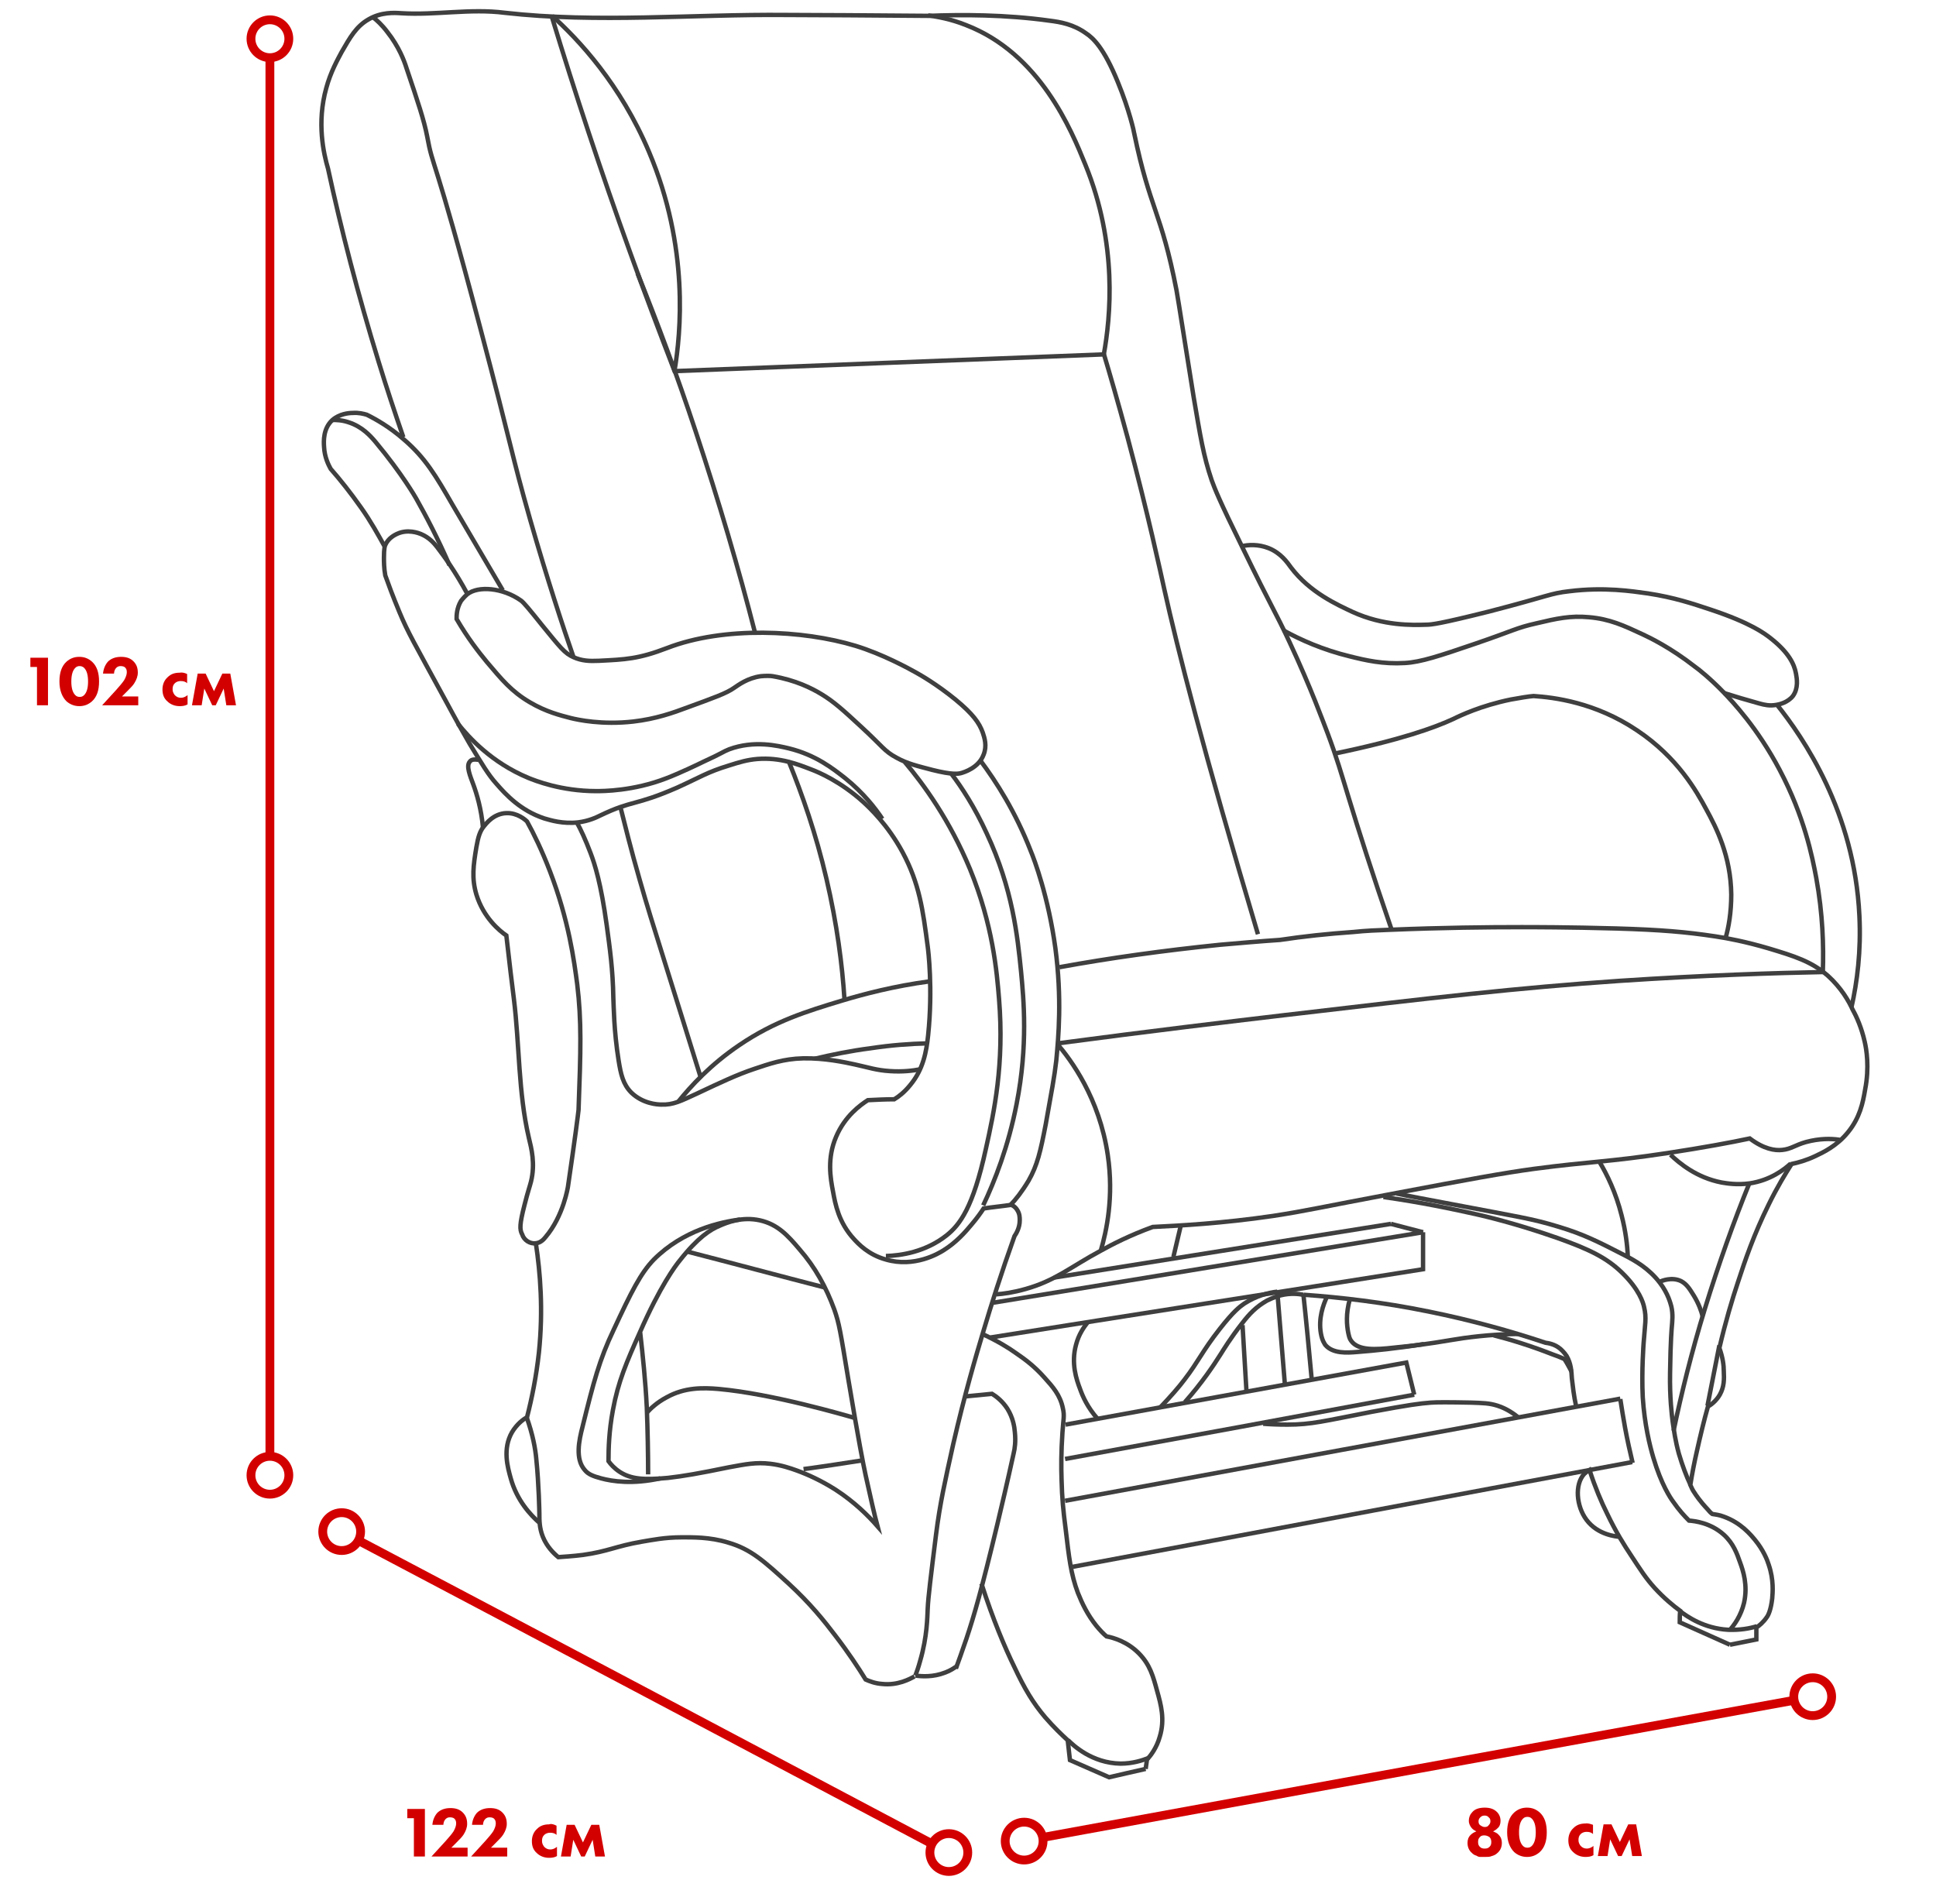 <?xml version="1.0" encoding="UTF-8"?> <!-- Generator: Adobe Illustrator 24.1.2, SVG Export Plug-In . SVG Version: 6.00 Build 0) --> <svg xmlns="http://www.w3.org/2000/svg" xmlns:xlink="http://www.w3.org/1999/xlink" id="Слой_1" x="0px" y="0px" viewBox="0 0 439.7 432.5" style="enable-background:new 0 0 439.7 432.5;" xml:space="preserve"> <style type="text/css"> .st0{fill:none;stroke:#D30000;stroke-width:2;stroke-miterlimit:10;} .st1{fill:none;stroke:#3F3F3F;stroke-miterlimit:10;} .st2{opacity:0;} .st3{fill:#D30000;} </style> <g id="Слой_2_00000021107756767453091410000017090672652043172775_"> <path class="st0" d="M236.1,417.5c57.3-10.5,114.7-21,172-31.4"></path> <path class="st0" d="M212.2,419.1c-43.8-23.2-87.6-46.4-131.4-69.5"></path> <path class="st0" d="M61.3,13.1c0,105.9,0,211.8,0,317.7"></path> <circle class="st0" cx="61.3" cy="335.1" r="4.3"></circle> <circle class="st0" cx="77.6" cy="347.9" r="4.3"></circle> <circle class="st0" cx="215.5" cy="420.8" r="4.3"></circle> <circle class="st0" cx="232.6" cy="418.2" r="4.3"></circle> <circle class="st0" cx="411.7" cy="385.4" r="4.3"></circle> <circle class="st0" cx="61.3" cy="8.8" r="4.3"></circle> </g> <g id="Слой_73"> <g> <path class="st1" d="M392.9,373.6c2-0.4,4-0.8,6-1.2c0-0.9,0-1.8,0-2.7c0.6-0.4,1.6-1.2,2.4-2.4c0.3-0.4,0.9-1.6,1.2-4.2 c0.1-1.3,0.4-4.2-0.8-7.7c-0.3-1-1.2-3.3-3.1-5.6c-1-1.2-3.2-3.9-7.1-5.3c-1-0.4-2-0.5-2.6-0.6c-0.3-0.2-0.7-0.6-1.1-1.1 c-1.7-1.8-2.7-3.3-3-3.8c-0.3-0.4-0.6-1-0.9-1.7c0.4-2.5,0.9-5.1,1.5-7.7c0.8-3.6,1.6-6.9,2.5-10.1c0.7-0.4,1.9-1.3,2.7-2.7 c1-1.8,1-3.5,0.9-5.4c0-1.2-0.2-3-1-5.2c1.4-6,2.9-11,4.2-14.9c1.7-5.2,3.6-10.8,7-17.7c1.9-3.9,3.8-7,5.2-9.2 c1.4-0.3,3.3-0.8,5.4-1.8c1.7-0.8,4.9-2.3,7.4-5.4c2.7-3.3,3.4-6.7,3.9-9.7c1-5.1,0.3-9.2-0.1-10.9c-0.7-3.1-1.8-5.6-2.7-7.2 c-0.9-2-2.6-5-5.7-7.8c-3.7-3.2-7.5-4.4-13.5-6.2c-5.1-1.5-9.3-2.3-12-2.7c-6.6-1-12.3-1.5-22.5-1.8c-10.8-0.3-19-0.3-21.6-0.3 c-7.6,0-17.8,0.1-29.9,0.6c-2.7,0.1-5.4,0.2-8.2,0.5c-5.8,0.4-11.4,1-16.7,1.8c-4.5,0.3-9,0.7-13.6,1.1c-12.8,1.3-25,3-36.5,5.1"></path> <path class="st1" d="M392.9,373.6c-3.8-1.7-7.6-3.4-11.4-5.1c0-0.9,0-1.7,0.1-2.6c-1.5-1.1-3.6-2.8-5.8-5.2 c-2-2.2-3.2-4.1-5.3-7.3c-1.6-2.4-3.5-5.4-5.5-9.6c-1.3-2.6-2.7-5.9-4-9.9c-0.5,0.3-0.9,0.6-1.2,0.9c-2.2,2.4-1.8,7.3,0.5,10.4 c2.6,3.5,6.8,3.8,7.6,3.9"></path> <path class="st1" d="M370.7,332.1C328.3,340,286,348,243.6,355.9"></path> <path class="st1" d="M368,317.7c-42,7.7-84.1,15.5-126.1,23.2"></path> <path class="st1" d="M370.8,332.3c-0.6-2.5-1.2-5.2-1.7-7.9c-0.4-2.3-0.8-4.5-1.1-6.6"></path> <path class="st1" d="M383.9,337.2c-0.9-1.9-1.8-4.3-2.6-7c-0.8-2.9-1.1-5.2-1.4-7.2c-0.2-1.5-0.7-5.6-0.6-11.1 c0.1-7.6,0.4-10.5,0.4-10.5c0.1-1.3,0.3-2.8-0.1-4.6c-0.2-0.7-0.7-2.9-2.6-5.4c-2.6-3.4-5.8-5.1-7.9-6.2 c-6.4-3.3-9.6-4.9-15.3-6.6c-5.9-1.8-9-2.2-24.2-5.1c-5.3-1-9.6-1.8-12.4-2.4"></path> <path class="st1" d="M358,319.6c-0.6-2.7-0.8-4.9-1-6.5c-0.1-1.7-0.2-3.4-1.2-5.1c-0.6-0.9-1.2-1.4-1.4-1.6 c-1.3-1.1-2.7-1.3-3.4-1.4c-7.8-2.6-16.7-5.1-26.6-7.1c-10.3-2.1-19.9-3.2-28.3-3.8"></path> <path class="st1" d="M344.9,322c-1-0.8-2.6-2-4.8-2.7c-1.9-0.6-3.3-0.6-6-0.7c-5.2-0.1-7.8-0.1-9.1,0c-2.6,0.2-4.9,0.5-13.5,2.1 c-10.8,2.1-13.7,2.9-19.1,2.9c-2.4,0-4.3-0.1-5.5-0.2"></path> <path class="st1" d="M344.7,303c-6.5,0.1-11.7,0.8-15.2,1.4c-5.3,0.9-7.8,1.2-12.8,1.7c-4.4,0.5-8.2,0.7-9.8-1.5 c-0.4-0.5-0.5-1-0.7-1.9c-0.3-1.6-0.6-4.2,0.4-7.7"></path> <path class="st1" d="M321.2,316.8c-0.6-2.4-1.2-4.9-1.8-7.3c-25.8,4.7-51.6,9.4-77.4,14.1"></path> <path class="st1" d="M321.2,316.8c-26.4,4.9-52.9,9.8-79.3,14.6"></path> <path class="st1" d="M260.2,401.8c0.1-0.7,0.2-1.4,0.3-2.1c0.9-1,2.2-2.7,2.9-5.2c1.2-3.9,0.3-7.2-0.6-10.4 c-0.9-3.3-1.6-6-4.2-8.6s-5.7-3.5-7.3-3.8c-0.6-0.5-1.4-1.3-2.3-2.4c-2-2.5-3.2-5-4.2-7.5c-1.6-4.3-2-7.9-2.8-14.7 c-0.5-3.8-0.8-6.8-0.9-11c-0.1-2.9-0.1-6.2,0.2-10.7c0.2-3,0.5-3.8,0.1-5.5c-0.6-3-2.3-4.9-4.2-7c-2.3-2.6-4.5-4.2-6.4-5.5 c-1.8-1.3-4.3-2.8-7.5-4.3"></path> <path class="st1" d="M260.2,401.8c-2.8,0.6-5.6,1.3-8.3,1.9c-3-1.3-5.9-2.6-8.9-3.9c-0.2-1.5-0.3-3-0.5-4.5 c-1.3-1.2-3.1-2.9-5.1-5.2c-2.8-3.3-4.7-6.5-7-11.4c-2.2-4.5-4.9-10.9-7.5-19"></path> <path class="st1" d="M217.1,379c0.6-1.6,1.4-3.9,2.4-6.8c1.7-5.1,3.4-10.9,7-25.9c1-4.2,2.3-9.7,3.7-16.1c0.3-1.2,0.5-2.8,0.3-4.8 c-0.1-1.3-0.4-3.3-1.7-5.4c-1.1-1.7-2.5-2.8-3.5-3.4c-2,0.2-4.1,0.4-6.1,0.6"></path> <path class="st1" d="M217.4,378.4c-0.7,0.5-1.6,1.1-2.7,1.5c-2.8,1.1-5.4,0.9-6.8,0.7"></path> <path class="st1" d="M260.9,399.3c-1.5,0.6-3.7,1.3-6.4,1.3c-6.5-0.1-10.8-4.2-11.9-5.3"></path> <path class="st1" d="M399,369.4c-1.6,0.5-3.8,0.9-6.5,0.8c-5.5-0.3-9.3-3-10.9-4.2"></path> <path class="st1" d="M297.9,313.2c-0.6-6.5-1.2-12.9-1.9-19.4"></path> <path class="st1" d="M291.8,314.2c-0.6-6.9-1.1-13.8-1.7-20.8"></path> <path class="st1" d="M283.1,316.1c-0.3-5-0.6-10.1-0.9-15.1"></path> <path class="st1" d="M296,294.1c-1.1-0.2-2.9-0.4-5,0.1c-0.4,0.1-1.6,0.4-3.2,1.2c-2.5,1.4-4.1,3.1-5.7,5.2 c-2.6,3.3-4.3,6.1-4.8,6.9c-1.7,2.7-4.3,6.6-8.2,11"></path> <path class="st1" d="M290.1,293.4c-1.9,0.2-4.7,0.9-7.5,2.7c-1,0.7-2.4,1.7-5.6,5.8c-4,5.1-4.7,7.2-8,11.5 c-1.2,1.6-3.1,3.8-5.5,6.3"></path> <path class="st1" d="M392.9,370.2c1-1.1,2.5-3.2,3.2-6.1c0.9-4-0.2-7.3-0.9-9.2c-0.7-2-1.5-4.3-3.7-6.3c-3-2.7-6.6-3.1-7.9-3.2 c-1-1-2.3-2.4-3.6-4.3c-0.6-0.8-2.7-3.9-4.5-10c-0.8-2.7-2-7.5-2.4-13.7c-0.3-5.9,0.2-12.4,0.2-12.4c0.3-4.2,0.7-5.6,0.1-8.1 c-0.2-1-1.1-4-5-7.8c-3.5-3.4-7.4-5.3-14.7-7.9c-9.4-3.3-16.7-5-18.5-5.4c-5.4-1.2-12.5-2.7-21-3.9"></path> <path class="st1" d="M380.1,325c1.8-8.6,4.1-17.9,7.1-27.7c3.2-10.4,6.6-19.9,10.1-28.5"></path> <path class="st1" d="M356.9,311.5c-0.5-0.9-1-1.9-1.6-2.8c-0.9-0.4-1.9-0.8-2.8-1.1c-4.6-1.8-9-3.2-13.3-4.3"></path> <path class="st1" d="M386.7,299c-0.3-1.2-0.9-2.9-2-4.7c-1-1.6-1.6-2.6-2.9-3.3c-2.1-1-4.3-0.1-5,0.2"></path> <path class="st1" d="M387.8,319.3c0.9-4.6,1.8-9.2,2.7-13.7"></path> <path class="st1" d="M301.4,294.5c-0.9,1.9-2,5-1.4,8.4c0.3,1.7,0.9,2.4,1,2.6c1.7,2,4.9,1.8,7.2,1.6c3.9-0.3,9-0.8,15.2-1.8"></path> <path class="st1" d="M369.7,285.4c-0.1-2.6-0.5-5.8-1.4-9.3c-1.3-5.2-3.3-9.3-5.1-12.3"></path> <path class="st1" d="M406.7,264.3c-1.4,1.3-4.6,3.8-9.3,4.5c-2.9,0.4-5.2,0-6.4-0.2c-5.7-1.1-9.6-4.4-11.6-6.3"></path> <path class="st1" d="M417.8,258.9c-2-0.3-4.6-0.3-7.6,0.5c-2.5,0.7-3.4,1.6-5.4,1.8c-1.7,0.2-4.2-0.2-7.4-2.6 c-4.2,0.9-10.7,2.1-18.6,3.3c-13.8,2.1-17.6,1.9-30.4,3.6c-6.7,0.9-14.9,2.4-31.3,5.5c-18.1,3.4-20.2,4-28,5.2 c-11.6,1.7-21.2,2.2-27.3,2.5c-5.2,1.9-9.1,3.9-11.8,5.4c-6.9,3.7-10.3,6.8-17.1,8.7c-2.8,0.8-5.1,1.1-6.6,1.2"></path> <path class="st1" d="M266.5,285.5c0.6-2.4,1.1-4.8,1.7-7.2"></path> <path class="st1" d="M315.9,278c-25.5,4.1-51,8.1-76.5,12.2"></path> <path class="st1" d="M323.2,279.9c-2.4-0.6-4.9-1.3-7.3-1.9"></path> <path class="st1" d="M323.2,279.9c0,2.8,0,5.6,0,8.4c-32.7,5.2-65.5,10.3-98.2,15.5"></path> <path class="st1" d="M323.2,279.9c-32.5,5.3-65,10.7-97.6,16"></path> <path class="st1" d="M207.9,380.6c0.3-0.8,0.7-1.9,1.1-3.4c1.6-5.5,1.6-9.9,1.7-11.8c0.1-2.5,0.7-7.3,1.9-16.9 c0.9-7.1,2-11.9,3.9-20.5c2.6-11.3,5.1-19.8,6.9-25.8c1.7-5.7,4-13,7-21.4c0.4-0.6,1.2-1.9,1.2-3.6c0-0.7,0-1.5-0.6-2.4 c-0.5-0.8-1.2-1.1-1.6-1.2"></path> <path class="st1" d="M229.5,273.7c-2,0.3-4.1,0.5-6.1,0.8c-0.6,0.9-1.5,2.2-2.7,3.6c-1.4,1.7-3.5,4.1-6.4,5.9 c-1.1,0.7-6.6,4-13.1,2.1c-4-1.1-6.3-3.6-7.3-4.7c-3.4-3.7-4.2-7.9-4.7-10.7c-0.6-3.1-1.4-7.6,0.7-12.5c2-4.7,5.5-7.2,7.2-8.3 c2-0.1,4-0.2,6-0.2c1-0.6,2.3-1.6,3.6-3.2c3-3.6,3.7-7.6,4.1-11.4c1.1-10.6,0-19.4-0.1-20.1c-1.1-8.4-1.9-14.3-5.7-21.4 c-3.4-6.3-7.5-10.1-8.9-11.4c-5.2-4.7-10.2-6.8-11.8-7.4c-3.1-1.2-7.1-2.8-12.3-2.4c-2.3,0.2-4,0.7-6.5,1.5 c-4.9,1.5-6.4,2.6-11.7,5c-9.6,4.2-10.1,2.8-17.4,6.3c-1,0.5-2.7,1.3-5.1,1.6c-3.5,0.4-6.3-0.5-7.7-0.9c-5.4-1.8-8.7-5.4-10.8-7.8 c-1.9-2.1-3.3-4.5-6.1-9.1c-1.9-3.3-3.1-5.4-5.3-9.5c-7.5-13.8-8.7-15.7-10.7-20.5c-1.5-3.6-2.6-6.6-3.2-8.3 c-0.3-1.7-0.3-3.1-0.3-4.1c0-2,0.2-2.6,0.3-2.8c0.7-1.6,2.2-2.3,2.6-2.5c2.5-1.2,5-0.2,5.5,0c1.9,0.8,3,2.1,3.7,3 c1.6,2.1,4.1,5.5,6.9,10.7"></path> <path class="st1" d="M200.4,186c-1.6-2.4-4.3-5.9-8.4-9.2c-2.8-2.2-6.7-5.3-12.8-6.8c-2.5-0.6-7.9-1.9-13.6,0.2 c-1.5,0.6-1.4,0.8-6,2.9c-1,0.5-5.4,2.6-8.3,3.7c-7.5,2.9-14.4,2.9-15.9,2.9c-8,0-13.9-2.4-15.4-3c-8.4-3.5-13.5-9.2-16-12.3"></path> <path class="st1" d="M218.3,175.6c-0.7,0.2-2.1,0.4-6.5-0.7c-3.4-0.9-5.7-1.4-8.2-2.8c-2.8-1.5-3.1-2.5-8-7 c-4.1-3.8-6.2-5.7-9-7.4c-2.3-1.4-5.9-3.2-11.1-4.1c-0.6-0.1-1.6-0.1-2.7,0c-3,0.4-5.1,2-6,2.6c-1.8,1.3-4.7,2.3-10.7,4.5 c-3.2,1.2-7.1,2.6-12.3,3.2c-7.1,0.8-12.6-0.4-14.2-0.8c-2.3-0.6-5.6-1.4-9.3-3.6c-4.1-2.4-6.4-5.2-9.7-9.1 c-1.9-2.3-4.4-5.5-6.9-9.8c0-0.8,0-2.4,1-4.1c0,0,0.6-0.8,1.4-1.5c2.5-2,8.1-1.5,12.2,1.4c0.6,0.4,2,2.1,4.8,5.6 c4.1,5,5.1,6.4,7.2,7.3c1.8,0.8,3.5,0.9,5.7,0.8c6-0.3,9-0.4,15.5-2.9c12.9-5,30.9-4.1,42.8-0.5c6.2,1.9,12,5.1,13.8,6.1 c0.9,0.5,4.6,2.6,8.9,6.1c4,3.3,5.4,5.3,6.2,7.5c0.4,1.2,1,3,0.2,5C222.3,174.4,219,175.4,218.3,175.6z"></path> <path class="st1" d="M229.5,273.7c1.1-1.1,2.6-3,4.1-5.5c2-3.5,2.7-6.6,3.9-12.8c1.3-7.3,2-10.9,2.4-14.5 c0.5-5.3,1.3-14.1-0.2-25.5c-1.6-11.7-4.8-20.2-5.6-22.1c-3.5-9-7.9-15.8-11.4-20.5"></path> <path class="st1" d="M223.3,273.8c2.6-5.5,5.7-13.3,7.6-23.1c2.6-13.3,1.6-23.7,1-30c-0.8-8-1.9-18.8-7.8-31.4 c-2.7-5.9-5.7-10.5-8-13.5"></path> <path class="st1" d="M201.2,285.3c3.4-0.1,9-0.9,13.8-4.7c3-2.4,6-6.3,8.9-19.6c1.9-8.5,4.2-19.3,3-34.1 c-0.5-6.2-1.4-16.8-6.6-29.5c-4.6-11.1-10.5-19.2-14.8-24.3"></path> <path class="st1" d="M208.9,242.9c-1.5,0.3-3.9,0.6-6.8,0.4c-3.1-0.2-4.7-0.8-7.9-1.5c-2.3-0.5-6.9-1.5-11.8-1.4 c-4.5,0.1-7.8,1.3-11.1,2.4c-3.9,1.3-7.7,3.1-13,5.6c-3.7,1.7-5.4,2.6-8.1,2.5c-0.9,0-4.2-0.2-6.8-2.7c-1.9-1.9-2.4-4.2-2.9-7.3 c-1.1-6.9-1.1-12.4-1.2-14.2c-0.1-6.5-0.8-11.3-1.5-16.5c-1.3-9.5-2.7-13.9-3.7-16.5c-1.1-2.9-2.2-5.3-3.1-6.9"></path> <path class="st1" d="M108.7,172.6c-0.7-0.1-1.6-0.2-2,0.4c-0.9,1,0.1,3.3,0.8,5.2c0.8,2.2,1.8,5.5,2.2,9.8"></path> <path class="st1" d="M121.7,282.4c1.1-0.1,1.8-0.9,2.2-1.4c4.1-4.8,5.1-11.5,5.1-11.5c1.6-10.9,2.3-16.4,2.4-17.4 c0.5-13.5,0.7-20.2-0.3-28.5c-0.7-5.3-1.9-14.5-6.2-25.7c-1.8-4.7-3.7-8.6-5.2-11.3c-0.4-0.4-2.2-2-4.7-1.9 c-2.9,0.1-4.6,2.4-5.1,3c-0.9,1.1-1.3,2.4-1.7,4.7c-0.7,4.2-1.1,7.1,0,10.8c1.6,5.2,5.2,8.2,6.8,9.3c0.7,6.2,1.3,11.2,1.7,14.3 c1.3,10.5,1,21.3,3.4,31.6c0.6,2.5,1.5,5.9,0.5,10c-0.3,1.2-0.7,2.2-1.5,5.4c-1.1,4.3-1.1,5.5-0.5,6.6 C119,281.7,120.4,282.6,121.7,282.4z"></path> <path class="st1" d="M121.7,282.4c1,6.6,1.7,15.1,0.7,24.8c-0.6,5.5-1.6,10.4-2.7,14.7c-1,0.6-2.3,1.6-3.4,3.4 c-2.2,3.8-1,8-0.3,10.5c1.4,5.1,4.6,8.4,6.4,10"></path> <path class="st1" d="M119.6,321.9c1.4,3.9,2,7.2,2.2,9.5c0.6,5.8,0.7,12.3,0.7,12.3c0,1.7,0,3.4,0.8,5.4c0.9,2.2,2.4,3.7,3.5,4.6 c1.3-0.1,3.2-0.2,5.6-0.5c5.7-0.8,7.5-2,13.3-3c2.4-0.4,5.3-1,9.1-1c2.4,0,6.4-0.1,10.6,1.2c5.2,1.5,8.2,4.3,13.7,9.3 c4.9,4.5,8.1,8.5,10.6,11.8c3,3.9,5.3,7.4,6.9,10c0.9,0.4,2.2,0.9,3.7,1c3.6,0.4,6.3-1.1,7.4-1.7"></path> <path class="st1" d="M172.6,277.2c-4.1-0.9-7.5,0.5-9.1,1.2c-2.2,0.9-5,2.7-9.1,7.9c-1,1.2-4.5,5.9-9.1,16.4 c-3,6.7-4.9,11.1-6.1,17.6c-0.9,4.8-1,8.8-1,11.6c0.5,0.7,1.3,1.6,2.5,2.4c2.6,1.7,5.5,1.9,11,1.4c3.5-0.4,7-1,13.8-2.4 c3.8-0.7,6.2-1.2,9.5-0.8c2.5,0.3,4.5,1,5.9,1.5c2.5,0.9,5.6,2.3,8.9,4.4c4.3,2.8,7.4,5.9,9.5,8.3c-0.7-2.6-1.6-6.6-2.7-11.6 c-0.6-2.8-1.5-7.3-3.9-21.6c-1.9-11.5-2.1-12.8-3.2-16c-1.9-5.2-4.4-9.7-7.9-13.7C178.9,280.6,176.6,278.1,172.6,277.2z"></path> <path class="st1" d="M147.2,334.9c0-4.8-0.1-9.9-0.3-15.2c-0.3-6-0.9-11.7-1.5-17"></path> <path class="st1" d="M150,335.8c-6.3,1.4-10.9,0.7-13.5,0c-1.8-0.5-2.9-0.9-3.7-1.9c-2.2-2.5-1.3-6.7-0.5-9.8 c2.5-10.1,3.8-15.2,7.1-22.1c4-8.6,6.1-12.8,9.1-15.9c6.7-6.7,15.1-8.5,19.6-9.1"></path> <path class="st1" d="M194.2,322.1c-2.5-0.7-18.8-5.5-31-6.6c-3.5-0.3-7.7-0.4-11.8,1.9c-2.1,1.1-3.6,2.5-4.5,3.5"></path> <path class="st1" d="M187.5,292.5c-10.5-2.7-20.9-5.5-31.4-8.2"></path> <path class="st1" d="M196,331.7c-4.5,0.7-9,1.4-13.5,2"></path> <path class="st1" d="M249.3,322.3c-2.3-2.6-3.4-5.1-4-6.8c-0.8-2.1-2.1-5.8-0.9-10.1c0.6-2.3,1.8-4,2.6-5"></path> <path class="st1" d="M211.2,222.9c-8.2,1.1-15,2.9-20,4.4c-7.9,2.4-15.2,4.6-23.3,10.1c-6.5,4.4-11,9.3-13.9,12.9"></path> <path class="st1" d="M159.1,244.6c-2.1-6.8-4.9-15.7-8.2-26.3c-2.5-8-3.9-12.4-5.6-18.4c-2-6.9-3.4-12.7-4.4-16.6"></path> <path class="st1" d="M250,284.1c1.3-4.4,3-12.2,1.6-21.7c-1.9-13-8.4-21.7-11.5-25.3"></path> <path class="st1" d="M210.5,237c-3.9,0.1-8.1,0.4-12.7,1.1c-4.7,0.6-9,1.5-12.8,2.4"></path> <path class="st1" d="M316,211c-4.3-12.5-7.5-22.6-9.6-29.5c-1.8-5.9-2.8-9.4-4.9-15c-0.9-2.3-3.7-10.1-8.6-20.6 c-3.4-7.3-3.9-7.5-10.6-21.3c-5.6-11.4-6.4-13.6-7.1-15.5c-1.9-5.6-2.6-10.1-4.1-18.9c-3.9-24.5-3.7-23.2-3.9-24.3 c-3.5-18-6-18.2-9.6-35.6c0-0.2-1.1-5.3-3.7-11.6c-3.2-7.9-5.7-10.1-7.2-11.1c-2.9-2.1-5.9-2.6-8.3-2.9c-10-1.4-20.1-1.4-27.5-1.1 c-13.8-0.1-25-0.2-32.4-0.2c-21.3-0.2-42.7,1.9-63.9-0.5c-7.8-1-15.7,0.6-23.5,0.1c-1.5-0.1-4.5-0.3-7.4,1.4 c-2.8,1.6-4.2,4.1-6.1,7.4c-0.9,1.7-2.5,4.5-3.5,8.2c-2.2,7.9-0.6,14.9,0.4,18.3c3,13.9,6.8,28.6,11.5,43.9 c1.8,5.9,3.7,11.6,5.6,17.1"></path> <path class="st1" d="M114.2,134.1c-5.4-9.2-9.1-15.5-11.4-19.4c-3.8-6.6-6.2-10.7-11.1-14.9c-3.2-2.8-6.2-4.5-8.4-5.6 c-0.7-0.2-1.8-0.5-3.2-0.4c-0.9,0-3,0.2-4.6,1.6c-2.1,1.9-2,4.8-1.9,6.1c0.1,2.3,1,4.1,1.5,5c2.2,2.5,4.5,5.4,6.9,8.8 c2.2,3.1,3.9,6.2,5.4,8.9"></path> <path class="st1" d="M102.1,128.4c-2.7-6.2-5.4-11.3-7.6-15.2c0,0-3.1-5.5-9.2-12.8c-1.1-1.3-3-3.5-6.2-4.5 c-1.5-0.5-2.7-0.5-3.6-0.5"></path> <path class="st1" d="M130.3,149.4c-2.4-6.9-6-17.8-9.9-31.4c-4.3-15.1-4.1-16.2-11.3-43.4C98.4,34,98.4,38.6,97,30.9 c-0.7-3.6-2-7.5-4.7-15.5c-0.5-1.6-1.7-4.8-4.3-8.1c-1.2-1.6-2.4-2.7-3.3-3.4"></path> <path class="st1" d="M285.7,212.2c-12.5-42-18.3-65-21.3-78.5c-0.8-3.6-3.6-16.7-8.3-34.3c-2.2-8.1-4.1-14.7-5.4-19"></path> <path class="st1" d="M191.8,227.1c-0.5-7.9-1.7-17.2-4.1-27.5c-2.4-10.3-5.5-19.1-8.5-26.5"></path> <path class="st1" d="M171.5,143.8c-3.7-14.5-8.2-29.8-13.5-45.8c-4.2-12.7-8.7-24.7-13.2-35.9"></path> <path class="st1" d="M210.8,3.5c2.1,0.3,5.1,0.8,8.6,2.2c16.8,6.5,23.9,23.8,27.1,31.7c7.4,18.1,5.7,34.7,4.2,43.1 c-32.5,1.3-65,2.5-97.5,3.8c-3.4-8.8-6.8-17.8-10.1-27c-6.6-18.3-12.5-36.2-17.8-53.6"></path> <path class="st1" d="M153.2,84.2c1.4-8.4,3.4-28-5.8-49.7c-6.5-15.4-16-25.5-22-30.9"></path> <path class="st1" d="M420.5,228.8c1.3-5.7,2.2-12.8,1.8-20.8c-1.1-23.6-12.8-40.5-18.7-47.9"></path> <path class="st1" d="M391.9,213.1c0.7-2.4,1.3-5.8,1.3-9.9c-0.1-8.8-3.4-15.2-5.7-19.4c-2.1-3.9-6.4-11.7-15.7-17.9 c-9.5-6.4-19-7.5-23.5-7.8c-1.2,0.1-3,0.4-5.2,0.8c-6.8,1.4-11.6,3.7-13,4.4c-4.3,2-12.1,4.8-27.1,7.9"></path> <path class="st1" d="M414,220.7c0.2-5.7,0-13.1-1.5-21.3c-0.9-4.8-2.7-13.9-8.3-24.5c-5-9.5-10.7-15.5-12.7-17.6 c-3-3.1-5.6-5.2-6.6-5.9c-5.5-4.3-10.3-6.6-11.8-7.3c-4.3-2-7.5-3.5-12.2-3.9c-4.2-0.4-7.4,0.3-12,1.4c-4.5,1-5.3,1.7-13.8,4.6 c-8.2,2.8-12.4,4.2-16,4.4c-5,0.3-8.9-0.6-12.5-1.5c-6.2-1.5-11.3-3.8-15.1-5.9"></path> <path class="st1" d="M391.5,157.4c2.5,0.8,5.2,1.6,8.1,2.4c1.1,0.3,2.3,0.6,3.9,0.3c0.6-0.1,2.5-0.5,3.7-2c1.3-1.8,0.9-4,0.7-5.1 c-0.4-2.2-1.7-4.8-5.6-7.9c-1.5-1.2-4.7-3.6-13.7-6.6c-4.2-1.4-8.4-2.8-14.3-3.7c-3.6-0.5-9.9-1.5-17.9-0.5 c-4.4,0.5-4.3,1-18.2,4.6c-11.2,2.8-13.1,3-14.3,3c-3.1,0.1-9.7,0.3-16.7-2.9c-3.4-1.6-9.7-4.4-14-10.1c-0.8-1.1-2.3-3.3-5.1-4.4 c-2.3-0.9-4.6-0.8-6.2-0.4"></path> <path class="st1" d="M240.2,237c21.1-2.8,38.7-4.9,51.4-6.4c34.9-4.1,52.8-6.2,76.2-7.8c19.6-1.3,35.7-1.8,46.2-2"></path> </g> </g> <g class="st2"> <path class="st3" d="M9.8,184v-8.3H8.4v-2h3.8V184H9.8z"></path> <path class="st3" d="M23.3,178.8c0,1.9-0.5,3.3-1.5,4.3c-0.7,0.7-1.7,1.1-2.8,1.1c-1.1,0-2-0.4-2.7-1.1c-1-1-1.5-2.4-1.5-4.3 c0-1.9,0.5-3.4,1.5-4.3c0.7-0.7,1.6-1.1,2.7-1.1s2,0.4,2.8,1.1C22.8,175.5,23.3,176.9,23.3,178.8z M19,175.5c-0.4,0-0.7,0.1-1,0.4 c-0.6,0.6-0.9,1.6-0.9,3s0.3,2.4,0.9,3c0.3,0.3,0.6,0.4,1,0.4s0.7-0.1,1-0.4c0.6-0.6,0.9-1.6,0.9-3s-0.3-2.4-0.9-3 C19.7,175.6,19.4,175.5,19,175.5z"></path> <path class="st3" d="M32.5,178.8c0,1.9-0.5,3.3-1.5,4.3c-0.7,0.7-1.7,1.1-2.8,1.1c-1.1,0-2-0.4-2.7-1.1c-1-1-1.5-2.4-1.5-4.3 c0-1.9,0.5-3.4,1.5-4.3c0.7-0.7,1.6-1.1,2.7-1.1s2,0.4,2.8,1.1C32,175.5,32.5,176.9,32.5,178.8z M28.3,175.5c-0.4,0-0.7,0.1-1,0.4 c-0.6,0.6-0.9,1.6-0.9,3s0.3,2.4,0.9,3c0.3,0.3,0.6,0.4,1,0.4s0.7-0.1,1-0.4c0.6-0.6,0.9-1.6,0.9-3s-0.3-2.4-0.9-3 C29,175.6,28.7,175.5,28.3,175.5z"></path> <path class="st3" d="M42.6,177.2v2c-0.4-0.4-0.9-0.5-1.5-0.5c-0.5,0-0.9,0.2-1.3,0.5c-0.3,0.3-0.5,0.8-0.5,1.3s0.2,0.9,0.5,1.2 c0.3,0.4,0.8,0.6,1.3,0.6s1-0.2,1.4-0.5v2c-0.5,0.3-1.1,0.4-1.8,0.4c-1.1,0-2-0.3-2.7-1s-1.1-1.6-1.1-2.6c0-1.1,0.4-2,1.1-2.7 c0.7-0.6,1.6-1,2.6-1C41.4,176.9,42,177,42.6,177.2z"></path> <path class="st3" d="M43.6,184l1.2-6.9h1.8l1.8,3.8l1.8-3.8H52l1.2,6.9h-2.1l-0.6-3.7l-1.7,3.7H48l-1.7-3.7l-0.6,3.7H43.6z"></path> </g> <g class="st2"> <path class="st3" d="M98.7,422.7l-2.5-0.3l2.7-3.4c-0.3,0.1-0.7,0.2-1,0.2c-1.1,0-2-0.3-2.6-1c-0.6-0.6-0.9-1.4-0.9-2.5 s0.3-2,1-2.7c0.7-0.8,1.8-1.2,3.2-1.2c1.3,0,2.3,0.3,3.1,1c0.7,0.7,1.1,1.5,1.1,2.6c0,0.7-0.2,1.4-0.5,2.1 c-0.2,0.5-0.6,1.2-1.2,1.9L98.7,422.7z M98.5,413.9c-0.5,0-0.9,0.2-1.2,0.5c-0.4,0.3-0.5,0.8-0.5,1.3c0,0.6,0.2,1,0.5,1.3 s0.7,0.4,1.3,0.4c0.5,0,0.9-0.1,1.3-0.4s0.5-0.8,0.5-1.4c0-0.5-0.2-0.9-0.5-1.3C99.5,414.1,99,413.9,98.5,413.9z"></path> <path class="st3" d="M110.4,412.2v2H107l-0.3,1.4c0.3-0.1,0.6-0.1,0.8-0.1c1.1,0,2,0.3,2.6,1c0.6,0.6,0.9,1.5,0.9,2.5 c0,1.1-0.4,2-1.1,2.7s-1.8,1.1-3.1,1.1c-1.3,0-2.5-0.4-3.4-1.1l0.5-2.2c0.3,0.4,0.6,0.6,1,0.8c0.5,0.3,1,0.4,1.6,0.4 s1.1-0.1,1.5-0.4s0.6-0.7,0.6-1.3c0-0.5-0.2-0.9-0.5-1.2c-0.4-0.4-1-0.5-1.7-0.5s-1.4,0.2-2.1,0.5l1.1-5.6L110.4,412.2L110.4,412.2 z"></path> <path class="st3" d="M121.7,415.8v2c-0.4-0.3-0.9-0.5-1.5-0.5c-0.5,0-0.9,0.2-1.3,0.5c-0.3,0.3-0.5,0.8-0.5,1.3s0.2,0.9,0.5,1.2 c0.3,0.4,0.8,0.6,1.3,0.6s1-0.2,1.4-0.5v2c-0.5,0.3-1.1,0.4-1.8,0.4c-1.1,0-2-0.3-2.7-1s-1.1-1.6-1.1-2.6c0-1.1,0.4-2,1.1-2.7 c0.7-0.6,1.6-1,2.6-1C120.6,415.4,121.2,415.5,121.7,415.8z"></path> <path class="st3" d="M122.7,422.5l1.2-6.9h1.8l1.8,3.8l1.8-3.8h1.8l1.2,6.9h-2.1l-0.6-3.7l-1.7,3.7h-0.7l-1.7-3.7l-0.6,3.7H122.7z"></path> </g> <g class="st2"> <path class="st3" d="M318.6,412l2.5,0.3l-2.7,3.4c0.3-0.1,0.7-0.2,1.1-0.2c1.1,0,1.9,0.3,2.5,1c0.6,0.6,0.9,1.4,0.9,2.4 c0,1.1-0.3,2.1-1,2.8c-0.7,0.8-1.8,1.2-3.2,1.2c-1.5,0-2.6-0.4-3.3-1.2c-0.6-0.6-0.9-1.5-0.9-2.5c0-0.7,0.1-1.4,0.4-2 s0.7-1.2,1.2-2L318.6,412z M318.8,420.8c0.5,0,0.9-0.2,1.2-0.5c0.4-0.3,0.5-0.8,0.5-1.4c0-0.5-0.2-0.9-0.5-1.3 c-0.3-0.3-0.7-0.4-1.2-0.4s-0.9,0.1-1.3,0.4s-0.5,0.8-0.5,1.3s0.2,1,0.5,1.3C317.9,420.6,318.3,420.8,318.8,420.8z"></path> <path class="st3" d="M328.1,422.7c-0.4,0-0.7,0-1,0s-0.6-0.1-0.9-0.2s-0.7-0.3-0.9-0.6c-0.7-0.6-1-1.3-1-2.2c0-0.7,0.2-1.3,0.7-1.8 c0.3-0.3,0.8-0.6,1.3-0.8c-0.4-0.2-0.7-0.4-0.9-0.6c-0.4-0.4-0.6-1-0.6-1.6c0-0.8,0.3-1.4,0.8-1.9c0.6-0.6,1.5-0.9,2.7-0.9 c1.1,0,2,0.3,2.6,0.9c0.5,0.5,0.8,1.1,0.8,1.9c0,0.7-0.2,1.2-0.6,1.6c-0.3,0.3-0.6,0.5-0.9,0.6c0.5,0.2,0.9,0.4,1.3,0.8 c0.5,0.5,0.7,1.1,0.7,1.8c0,0.9-0.3,1.6-1,2.2c-0.4,0.4-0.8,0.6-1.3,0.7S328.7,422.7,328.1,422.7z M328.1,418.1 c-0.4,0-0.7,0.1-1,0.4s-0.4,0.6-0.4,1s0.1,0.8,0.4,1s0.6,0.4,1,0.4s0.7-0.1,1-0.4c0.3-0.2,0.4-0.6,0.4-1s-0.1-0.8-0.4-1 C328.9,418.2,328.5,418.1,328.1,418.1z M328.1,413.7c-0.3,0-0.7,0.1-0.9,0.3c-0.3,0.2-0.4,0.5-0.4,0.9s0.1,0.6,0.4,0.9 c0.3,0.2,0.6,0.3,0.9,0.3c0.4,0,0.7-0.1,0.9-0.3c0.3-0.2,0.4-0.5,0.4-0.9s-0.1-0.6-0.4-0.9C328.8,413.8,328.5,413.7,328.1,413.7z"></path> <path class="st3" d="M342.4,415.8v2c-0.4-0.3-0.9-0.5-1.5-0.5c-0.5,0-0.9,0.2-1.3,0.5c-0.3,0.3-0.5,0.8-0.5,1.3s0.2,0.9,0.5,1.2 c0.3,0.4,0.8,0.6,1.3,0.6s1-0.2,1.4-0.5v2c-0.5,0.3-1.1,0.4-1.8,0.4c-1.1,0-2-0.3-2.7-1s-1.1-1.6-1.1-2.6c0-1.1,0.4-2,1.1-2.7 c0.7-0.6,1.6-1,2.6-1C341.2,415.4,341.8,415.5,342.4,415.8z"></path> <path class="st3" d="M343.4,422.5l1.2-6.9h1.8l1.8,3.8l1.8-3.8h1.8l1.2,6.9h-2.1l-0.6-3.7l-1.7,3.7h-0.7l-1.7-3.7l-0.6,3.7H343.4z"></path> </g> <g> <path class="st3" d="M94,421.7V413h-1.5v-2.1h4v10.8H94z"></path> <path class="st3" d="M106.2,419.6v2.1H98l3.2-3.5c0.8-0.9,1.4-1.6,1.8-2.2c0.4-0.7,0.6-1.3,0.6-1.8c0-0.5-0.1-0.8-0.4-1.1 c-0.2-0.2-0.6-0.3-1-0.3c-0.4,0-0.7,0.1-1,0.4c-0.3,0.3-0.5,0.8-0.5,1.3h-2.5c0.1-1.1,0.5-2,1.1-2.7c0.7-0.7,1.7-1.1,3-1.1 c1.2,0,2.1,0.3,2.8,1c0.7,0.7,1,1.5,1,2.6c0,0.8-0.3,1.6-0.8,2.4c-0.3,0.5-0.9,1.1-1.7,1.9l-1.1,1.1H106.2z"></path> <path class="st3" d="M115.2,419.6v2.1H107l3.2-3.5c0.8-0.9,1.4-1.6,1.8-2.2c0.4-0.7,0.6-1.3,0.6-1.8c0-0.5-0.1-0.8-0.4-1.1 c-0.2-0.2-0.6-0.3-1-0.3c-0.4,0-0.7,0.1-1,0.4c-0.3,0.3-0.5,0.8-0.5,1.3h-2.5c0.1-1.1,0.5-2,1.1-2.7c0.7-0.7,1.7-1.1,3-1.1 c1.2,0,2.1,0.3,2.8,1c0.7,0.7,1,1.5,1,2.6c0,0.8-0.3,1.6-0.8,2.4c-0.3,0.5-0.9,1.1-1.7,1.9l-1.1,1.1H115.2z"></path> <path class="st3" d="M126.4,414.7v2.1c-0.4-0.4-0.9-0.5-1.5-0.5c-0.5,0-1,0.2-1.3,0.5c-0.4,0.4-0.5,0.8-0.5,1.4 c0,0.5,0.2,0.9,0.5,1.3c0.4,0.4,0.8,0.6,1.4,0.6c0.5,0,1-0.2,1.5-0.6v2.1c-0.5,0.3-1.1,0.4-1.8,0.4c-1.1,0-2.1-0.4-2.8-1.1 c-0.8-0.7-1.1-1.6-1.1-2.7c0-1.1,0.4-2.1,1.2-2.8c0.7-0.7,1.6-1,2.7-1C125.2,414.2,125.8,414.4,126.4,414.7z"></path> <path class="st3" d="M127.4,421.7l1.3-7.2h1.8l1.9,4l1.9-4h1.8l1.3,7.2h-2.2l-0.6-3.8l-1.8,3.8H132l-1.8-3.8l-0.6,3.8H127.4z"></path> </g> <g> <path class="st3" d="M337.2,421.8c-0.4,0-0.7,0-1,0c-0.3,0-0.6-0.1-0.9-0.3c-0.4-0.1-0.7-0.3-1-0.6c-0.7-0.6-1-1.4-1-2.3 c0-0.7,0.2-1.3,0.7-1.8c0.4-0.4,0.8-0.6,1.3-0.8c-0.4-0.2-0.7-0.4-1-0.7c-0.4-0.5-0.7-1-0.7-1.7c0-0.8,0.3-1.5,0.8-2 c0.6-0.7,1.6-1,2.8-1c1.2,0,2.1,0.3,2.8,1c0.5,0.5,0.8,1.2,0.8,2c0,0.7-0.2,1.3-0.7,1.7c-0.3,0.3-0.6,0.5-1,0.7 c0.5,0.2,1,0.4,1.3,0.8c0.5,0.5,0.7,1.1,0.7,1.8c0,0.9-0.3,1.7-1,2.3c-0.4,0.4-0.9,0.6-1.3,0.7 C338.4,421.8,337.8,421.8,337.2,421.8z M337.1,416.9c-0.4,0-0.8,0.1-1,0.4c-0.3,0.3-0.4,0.6-0.4,1.1c0,0.5,0.1,0.8,0.4,1.1 c0.3,0.3,0.6,0.4,1.1,0.4s0.8-0.1,1.1-0.4c0.3-0.3,0.4-0.6,0.4-1.1c0-0.4-0.1-0.8-0.4-1.1C338,417.1,337.6,416.9,337.1,416.9z M337.2,412.4c-0.4,0-0.7,0.1-1,0.4c-0.3,0.3-0.4,0.6-0.4,0.9c0,0.4,0.1,0.7,0.4,0.9c0.3,0.2,0.6,0.4,1,0.4c0.4,0,0.7-0.1,0.9-0.4 c0.3-0.3,0.4-0.6,0.4-0.9c0-0.4-0.1-0.7-0.4-0.9C337.9,412.5,337.5,412.4,337.2,412.4z"></path> <path class="st3" d="M351.3,416.2c0,2-0.5,3.5-1.6,4.5c-0.8,0.7-1.7,1.1-2.9,1.1c-1.1,0-2.1-0.4-2.9-1.1c-1-1-1.6-2.5-1.6-4.5 c0-2,0.5-3.5,1.6-4.5c0.8-0.7,1.7-1.1,2.9-1.1c1.2,0,2.1,0.4,2.9,1.1C350.8,412.7,351.3,414.2,351.3,416.2z M346.9,412.7 c-0.4,0-0.7,0.1-1,0.4c-0.6,0.6-0.9,1.6-0.9,3.1c0,1.5,0.3,2.5,0.9,3.1c0.3,0.3,0.6,0.4,1,0.4c0.4,0,0.7-0.1,1-0.4 c0.6-0.6,0.9-1.6,0.9-3.1c0-1.5-0.3-2.5-0.9-3.1C347.6,412.8,347.3,412.7,346.9,412.7z"></path> <path class="st3" d="M361.8,414.5v2.1c-0.4-0.4-0.9-0.5-1.5-0.5c-0.5,0-1,0.2-1.3,0.5c-0.4,0.4-0.5,0.8-0.5,1.4 c0,0.5,0.2,0.9,0.5,1.3c0.4,0.4,0.8,0.6,1.4,0.6c0.5,0,1-0.2,1.5-0.6v2.1c-0.5,0.3-1.1,0.4-1.8,0.4c-1.1,0-2.1-0.4-2.8-1.1 c-0.8-0.7-1.1-1.6-1.1-2.7c0-1.1,0.4-2.1,1.2-2.8c0.7-0.7,1.6-1,2.7-1C360.6,414.1,361.2,414.3,361.8,414.5z"></path> <path class="st3" d="M362.9,421.6l1.3-7.2h1.8l1.9,4l1.9-4h1.8l1.3,7.2h-2.2l-0.6-3.8l-1.8,3.8h-0.8l-1.8-3.8l-0.6,3.8H362.9z"></path> </g> <g> <path class="st3" d="M8.4,160.2v-8.7H6.9v-2.1h4v10.8H8.4z"></path> <path class="st3" d="M22.5,154.8c0,2-0.5,3.5-1.6,4.5c-0.8,0.7-1.7,1.1-2.9,1.1c-1.1,0-2.1-0.4-2.9-1.1c-1-1-1.6-2.5-1.6-4.5 c0-2,0.5-3.5,1.6-4.5c0.8-0.7,1.7-1.1,2.9-1.1c1.2,0,2.1,0.4,2.9,1.1C22,151.3,22.5,152.8,22.5,154.8z M18.1,151.3 c-0.4,0-0.7,0.1-1,0.4c-0.6,0.6-0.9,1.6-0.9,3.1c0,1.5,0.3,2.5,0.9,3.1c0.3,0.3,0.6,0.4,1,0.4c0.4,0,0.7-0.1,1-0.4 c0.6-0.6,0.9-1.6,0.9-3.1c0-1.5-0.3-2.5-0.9-3.1C18.8,151.4,18.4,151.3,18.1,151.3z"></path> <path class="st3" d="M31.4,158.1v2.1h-8.2l3.2-3.5c0.8-0.9,1.4-1.6,1.8-2.2c0.4-0.7,0.6-1.3,0.6-1.8c0-0.5-0.1-0.8-0.4-1.1 c-0.2-0.2-0.6-0.3-1-0.3c-0.4,0-0.7,0.1-1,0.4c-0.3,0.3-0.5,0.8-0.5,1.3h-2.5c0.1-1.1,0.5-2,1.1-2.7c0.7-0.7,1.7-1.1,3-1.1 c1.2,0,2.1,0.3,2.8,1c0.7,0.7,1,1.5,1,2.6c0,0.8-0.3,1.6-0.8,2.4c-0.3,0.5-0.9,1.1-1.7,1.9l-1.1,1.1H31.4z"></path> <path class="st3" d="M42.5,153.1v2.1c-0.4-0.4-0.9-0.5-1.5-0.5c-0.5,0-1,0.2-1.3,0.5c-0.4,0.4-0.5,0.8-0.5,1.4 c0,0.5,0.2,0.9,0.5,1.3c0.4,0.4,0.8,0.6,1.4,0.6c0.5,0,1-0.2,1.5-0.6v2.1c-0.5,0.3-1.1,0.4-1.8,0.4c-1.1,0-2.1-0.4-2.8-1.1 c-0.8-0.7-1.1-1.6-1.1-2.7c0-1.1,0.4-2.1,1.2-2.8c0.7-0.7,1.6-1,2.7-1C41.3,152.7,41.9,152.8,42.5,153.1z"></path> <path class="st3" d="M43.6,160.2l1.3-7.2h1.8l1.9,4l1.9-4h1.8l1.3,7.2h-2.2l-0.6-3.8l-1.8,3.8h-0.8l-1.8-3.8l-0.6,3.8H43.6z"></path> </g> </svg> 
